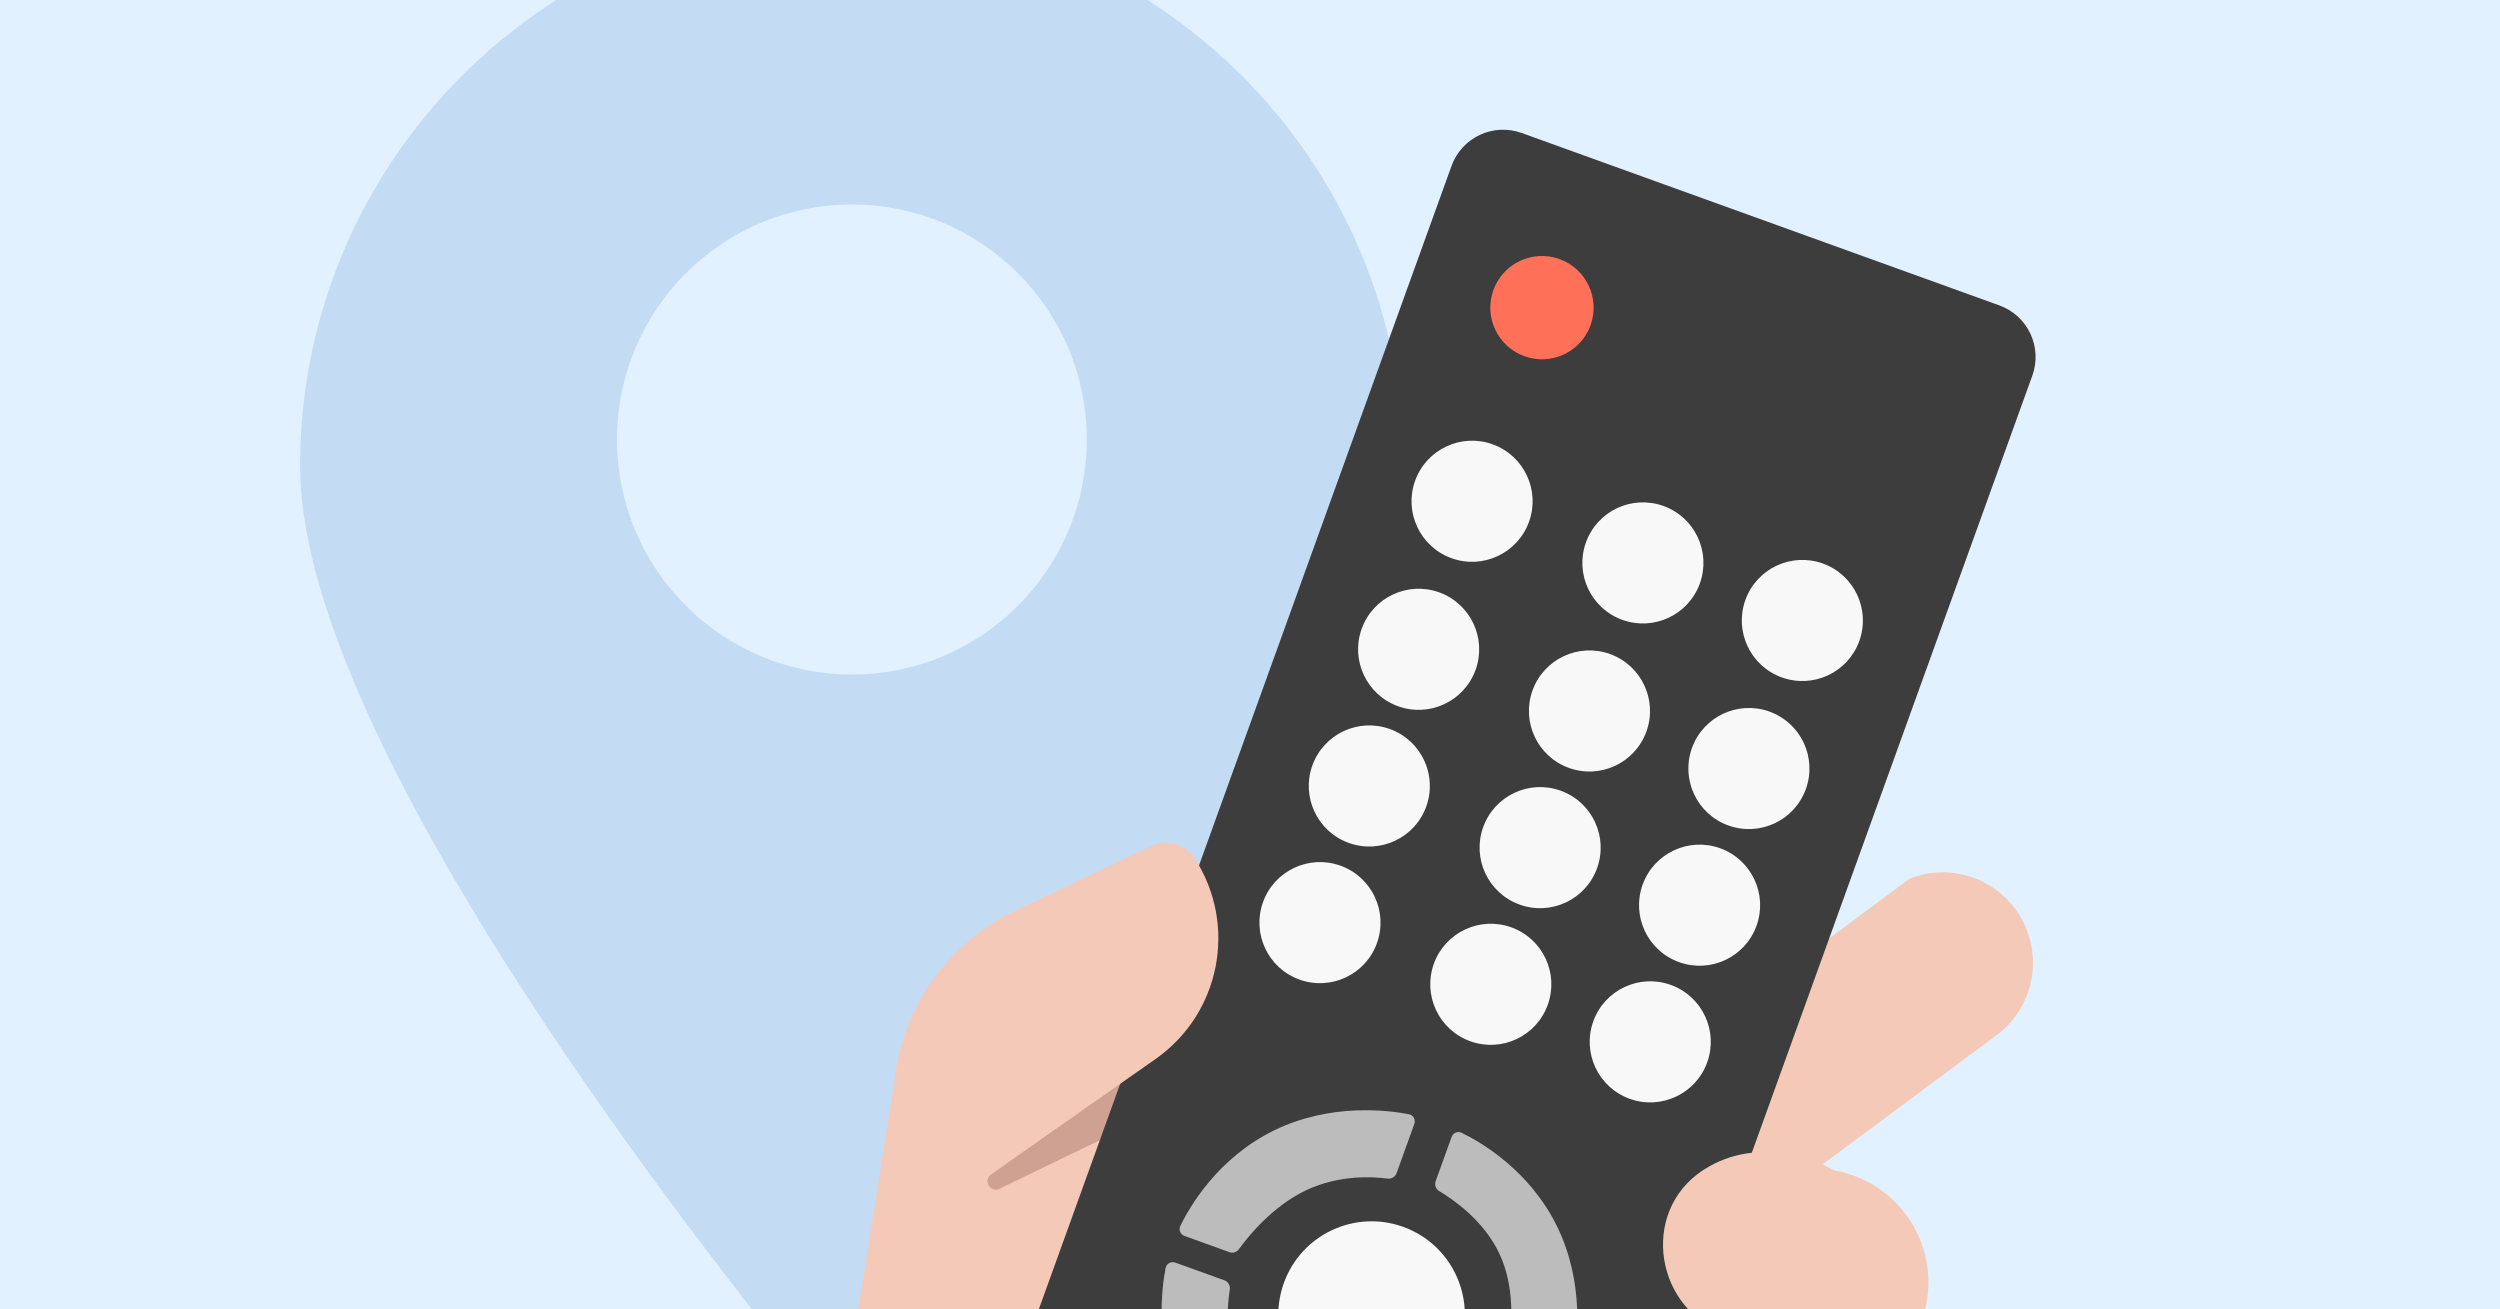 <svg width="968" height="507" viewBox="0 0 968 507" fill="none" xmlns="http://www.w3.org/2000/svg">
<rect x="0" y="0" width="968" height="507" fill="#808080" stroke="none"/>
<g clip-path="url(#clip0_15025_404)">
<rect width="968" height="507" fill="#E2F1FF"/>
<path d="M356.233 522.537C413.323 451.062 543.528 277.83 543.528 180.526C543.528 62.514 447.822 -33.231 329.859 -33.231C211.895 -33.231 116.189 62.514 116.189 180.526C116.189 277.83 246.394 451.062 303.484 522.537C317.172 539.571 342.545 539.571 356.233 522.537Z" fill="#C3DCF4"/>
<path d="M420.809 170.177C420.809 220.429 380.089 261.165 329.859 261.165C279.628 261.165 238.908 220.429 238.908 170.177C238.908 119.926 279.628 79.189 329.859 79.189C380.089 79.189 420.809 119.926 420.809 170.177Z" fill="#E2F1FF"/>
<path d="M346.196 419.706L322.536 568.658C321.915 616.801 350.401 659.498 393.981 675.69L388.129 703.043C443.134 723.48 607.515 704.45 632.248 648.646L717.166 456.959L563.883 374.575L346.196 419.706Z" fill="#F4C9B8"/>
<path d="M608.525 498.976L681.08 458.18C702.252 446.276 729.122 453.805 741.026 474.977C752.93 496.148 745.402 523.019 724.23 534.923L651.675 575.718C646.431 578.667 639.767 576.8 636.818 571.556L604.363 513.833C601.414 508.589 603.281 501.925 608.525 498.976Z" fill="#F4C9B8"/>
<path d="M638.237 415.314L739.466 340.156C755.705 333.833 774.14 340.419 782.672 355.611C791.305 370.983 787.165 390.375 773.015 400.875L679.177 470.517L638.237 415.314Z" fill="#F4C9B8"/>
<path d="M436.404 417.421L383.759 454.646C382.28 455.682 381.913 457.704 382.921 459.198C383.69 460.316 385.05 460.861 386.376 460.576L440.925 434.198L436.404 417.421Z" fill="#CEA193"/>
<path d="M562.026 64.257C566.007 53.227 578.176 47.513 589.205 51.495L774.158 118.256C785.187 122.237 790.901 134.406 786.92 145.435L565.035 760.132C561.054 771.161 548.886 776.875 537.856 772.894L352.903 706.132C341.874 702.151 336.16 689.982 340.141 678.953L562.026 64.257Z" fill="#3D3D3D"/>
<path d="M540.74 454.277L547.618 435.225C548.217 433.565 547.286 431.774 545.554 431.437C537.466 429.865 515.177 427.033 493.334 437.69C471.411 448.386 460.481 467.525 457.006 474.698C456.265 476.23 457.061 477.991 458.662 478.569L476.048 484.844C477.385 485.327 478.879 484.827 479.71 483.674C483.113 478.951 492.628 467.019 505.888 460.793C518.707 454.774 531.76 455.621 537.201 456.354C538.717 456.559 540.221 455.716 540.74 454.277Z" fill="#BCBCBC"/>
<path d="M586.378 522.349L605.396 529.213C607.055 529.812 608.847 528.881 609.183 527.149C610.755 519.061 613.588 496.773 602.93 474.929C592.234 453.006 573.095 442.076 565.922 438.602C564.391 437.86 562.63 438.656 562.052 440.257L555.872 457.378C555.347 458.832 555.989 460.457 557.319 461.243C562.418 464.254 574.461 472.422 580.568 485.429C586.676 498.436 585.269 512.92 584.329 518.766C584.084 520.292 584.925 521.824 586.378 522.349Z" fill="#BCBCBC"/>
<path d="M474.129 495.759L455.112 488.895C453.452 488.295 451.661 489.226 451.324 490.959C449.752 499.046 446.92 521.335 457.577 543.178C468.273 565.101 487.412 576.032 494.585 579.506C496.117 580.248 497.878 579.451 498.456 577.85L504.636 560.73C505.161 559.276 504.519 557.651 503.188 556.865C498.09 553.854 486.047 545.685 479.939 532.678C473.832 519.671 475.239 505.188 476.178 499.342C476.424 497.816 475.583 496.284 474.129 495.759Z" fill="#BCBCBC"/>
<path d="M615.86 125.911C612.109 136.3 600.647 141.682 590.258 137.932C579.869 134.182 574.488 122.72 578.238 112.331C581.988 101.942 593.45 96.56 603.839 100.31C614.228 104.06 619.61 115.522 615.86 125.911Z" fill="#FF7059"/>
<path d="M592.037 202.044C587.641 214.221 574.207 220.529 562.03 216.134C549.853 211.738 543.545 198.304 547.94 186.127C552.336 173.95 565.77 167.642 577.947 172.037C590.124 176.433 596.432 189.867 592.037 202.044Z" fill="#F8F8F8"/>
<path d="M658.182 225.92C653.787 238.097 640.352 244.405 628.175 240.01C615.998 235.614 609.69 222.18 614.085 210.003C618.481 197.826 631.915 191.518 644.092 195.913C656.27 200.309 662.578 213.743 658.182 225.92Z" fill="#F8F8F8"/>
<path d="M719.918 248.205C715.522 260.382 702.088 266.69 689.911 262.295C677.734 257.899 671.425 244.464 675.821 232.287C680.216 220.11 693.651 213.802 705.828 218.198C718.005 222.593 724.313 236.028 719.918 248.205Z" fill="#F8F8F8"/>
<path d="M571.344 259.37C566.949 271.547 553.514 277.855 541.337 273.46C529.16 269.064 522.852 255.629 527.248 243.452C531.643 231.275 545.078 224.967 557.255 229.363C569.432 233.758 575.74 247.193 571.344 259.37Z" fill="#F8F8F8"/>
<path d="M637.49 283.246C633.094 295.423 619.659 301.732 607.482 297.336C595.305 292.941 588.997 279.506 593.393 267.329C597.788 255.152 611.223 248.844 623.4 253.239C635.577 257.635 641.885 271.069 637.49 283.246Z" fill="#F8F8F8"/>
<path d="M699.226 305.531C694.83 317.708 681.395 324.016 669.218 319.621C657.041 315.225 650.733 301.79 655.129 289.613C659.524 277.436 672.959 271.128 685.136 275.524C697.313 279.919 703.621 293.354 699.226 305.531Z" fill="#F8F8F8"/>
<path d="M552.244 312.286C547.848 324.463 534.414 330.772 522.237 326.376C510.06 321.981 503.751 308.546 508.147 296.369C512.542 284.192 525.977 277.884 538.154 282.279C550.331 286.675 556.639 300.109 552.244 312.286Z" fill="#F8F8F8"/>
<path d="M618.389 336.162C613.993 348.339 600.559 354.647 588.382 350.252C576.205 345.857 569.897 332.422 574.292 320.245C578.688 308.068 592.122 301.76 604.299 306.155C616.476 310.551 622.784 323.985 618.389 336.162Z" fill="#F8F8F8"/>
<path d="M680.124 358.447C675.729 370.624 662.294 376.932 650.117 372.537C637.94 368.141 631.632 354.707 636.027 342.53C640.423 330.352 653.858 324.044 666.035 328.44C678.212 332.835 684.52 346.27 680.124 358.447Z" fill="#F8F8F8"/>
<path d="M533.143 365.203C528.747 377.38 515.313 383.688 503.136 379.292C490.959 374.897 484.65 361.462 489.046 349.285C493.441 337.108 506.876 330.8 519.053 335.195C531.23 339.591 537.538 353.026 533.143 365.203Z" fill="#F8F8F8"/>
<path d="M599.288 389.079C594.892 401.256 581.458 407.564 569.281 403.168C557.104 398.773 550.795 385.338 555.191 373.161C559.586 360.984 573.021 354.676 585.198 359.072C597.375 363.467 603.683 376.902 599.288 389.079Z" fill="#F8F8F8"/>
<path d="M565.035 521.258C558.266 540.011 537.575 549.726 518.822 542.957C500.068 536.188 490.353 515.497 497.123 496.744C503.892 477.99 524.582 468.275 543.336 475.045C562.089 481.814 571.804 502.504 565.035 521.258Z" fill="#F8F8F8"/>
<path d="M661.023 411.363C656.628 423.54 643.193 429.848 631.016 425.453C618.839 421.057 612.531 407.623 616.926 395.445C621.322 383.268 634.757 376.96 646.934 381.356C659.111 385.751 665.419 399.186 661.023 411.363Z" fill="#F8F8F8"/>
<path d="M705.044 528.321C725.413 516.874 732.655 491.068 721.188 470.69L719.534 467.729C708.088 447.36 682.281 440.118 661.904 451.585C661.056 452.061 660.222 452.565 659.431 453.085C634.593 469.337 640.863 507.636 669.093 516.735L705.044 528.321Z" fill="#F4C9B8"/>
<path d="M358.767 472.176C331.995 430.02 348.177 373.961 393.277 352.545L445.646 327.676C451.754 324.772 459.069 326.868 462.726 332.561C479.23 358.33 472.471 392.506 447.412 410.064L358.767 472.176Z" fill="#F4C9B8"/>
</g>
<defs>
<clipPath id="clip0_15025_404">
<rect width="968" height="507" fill="white"/>
</clipPath>
</defs>
</svg>
